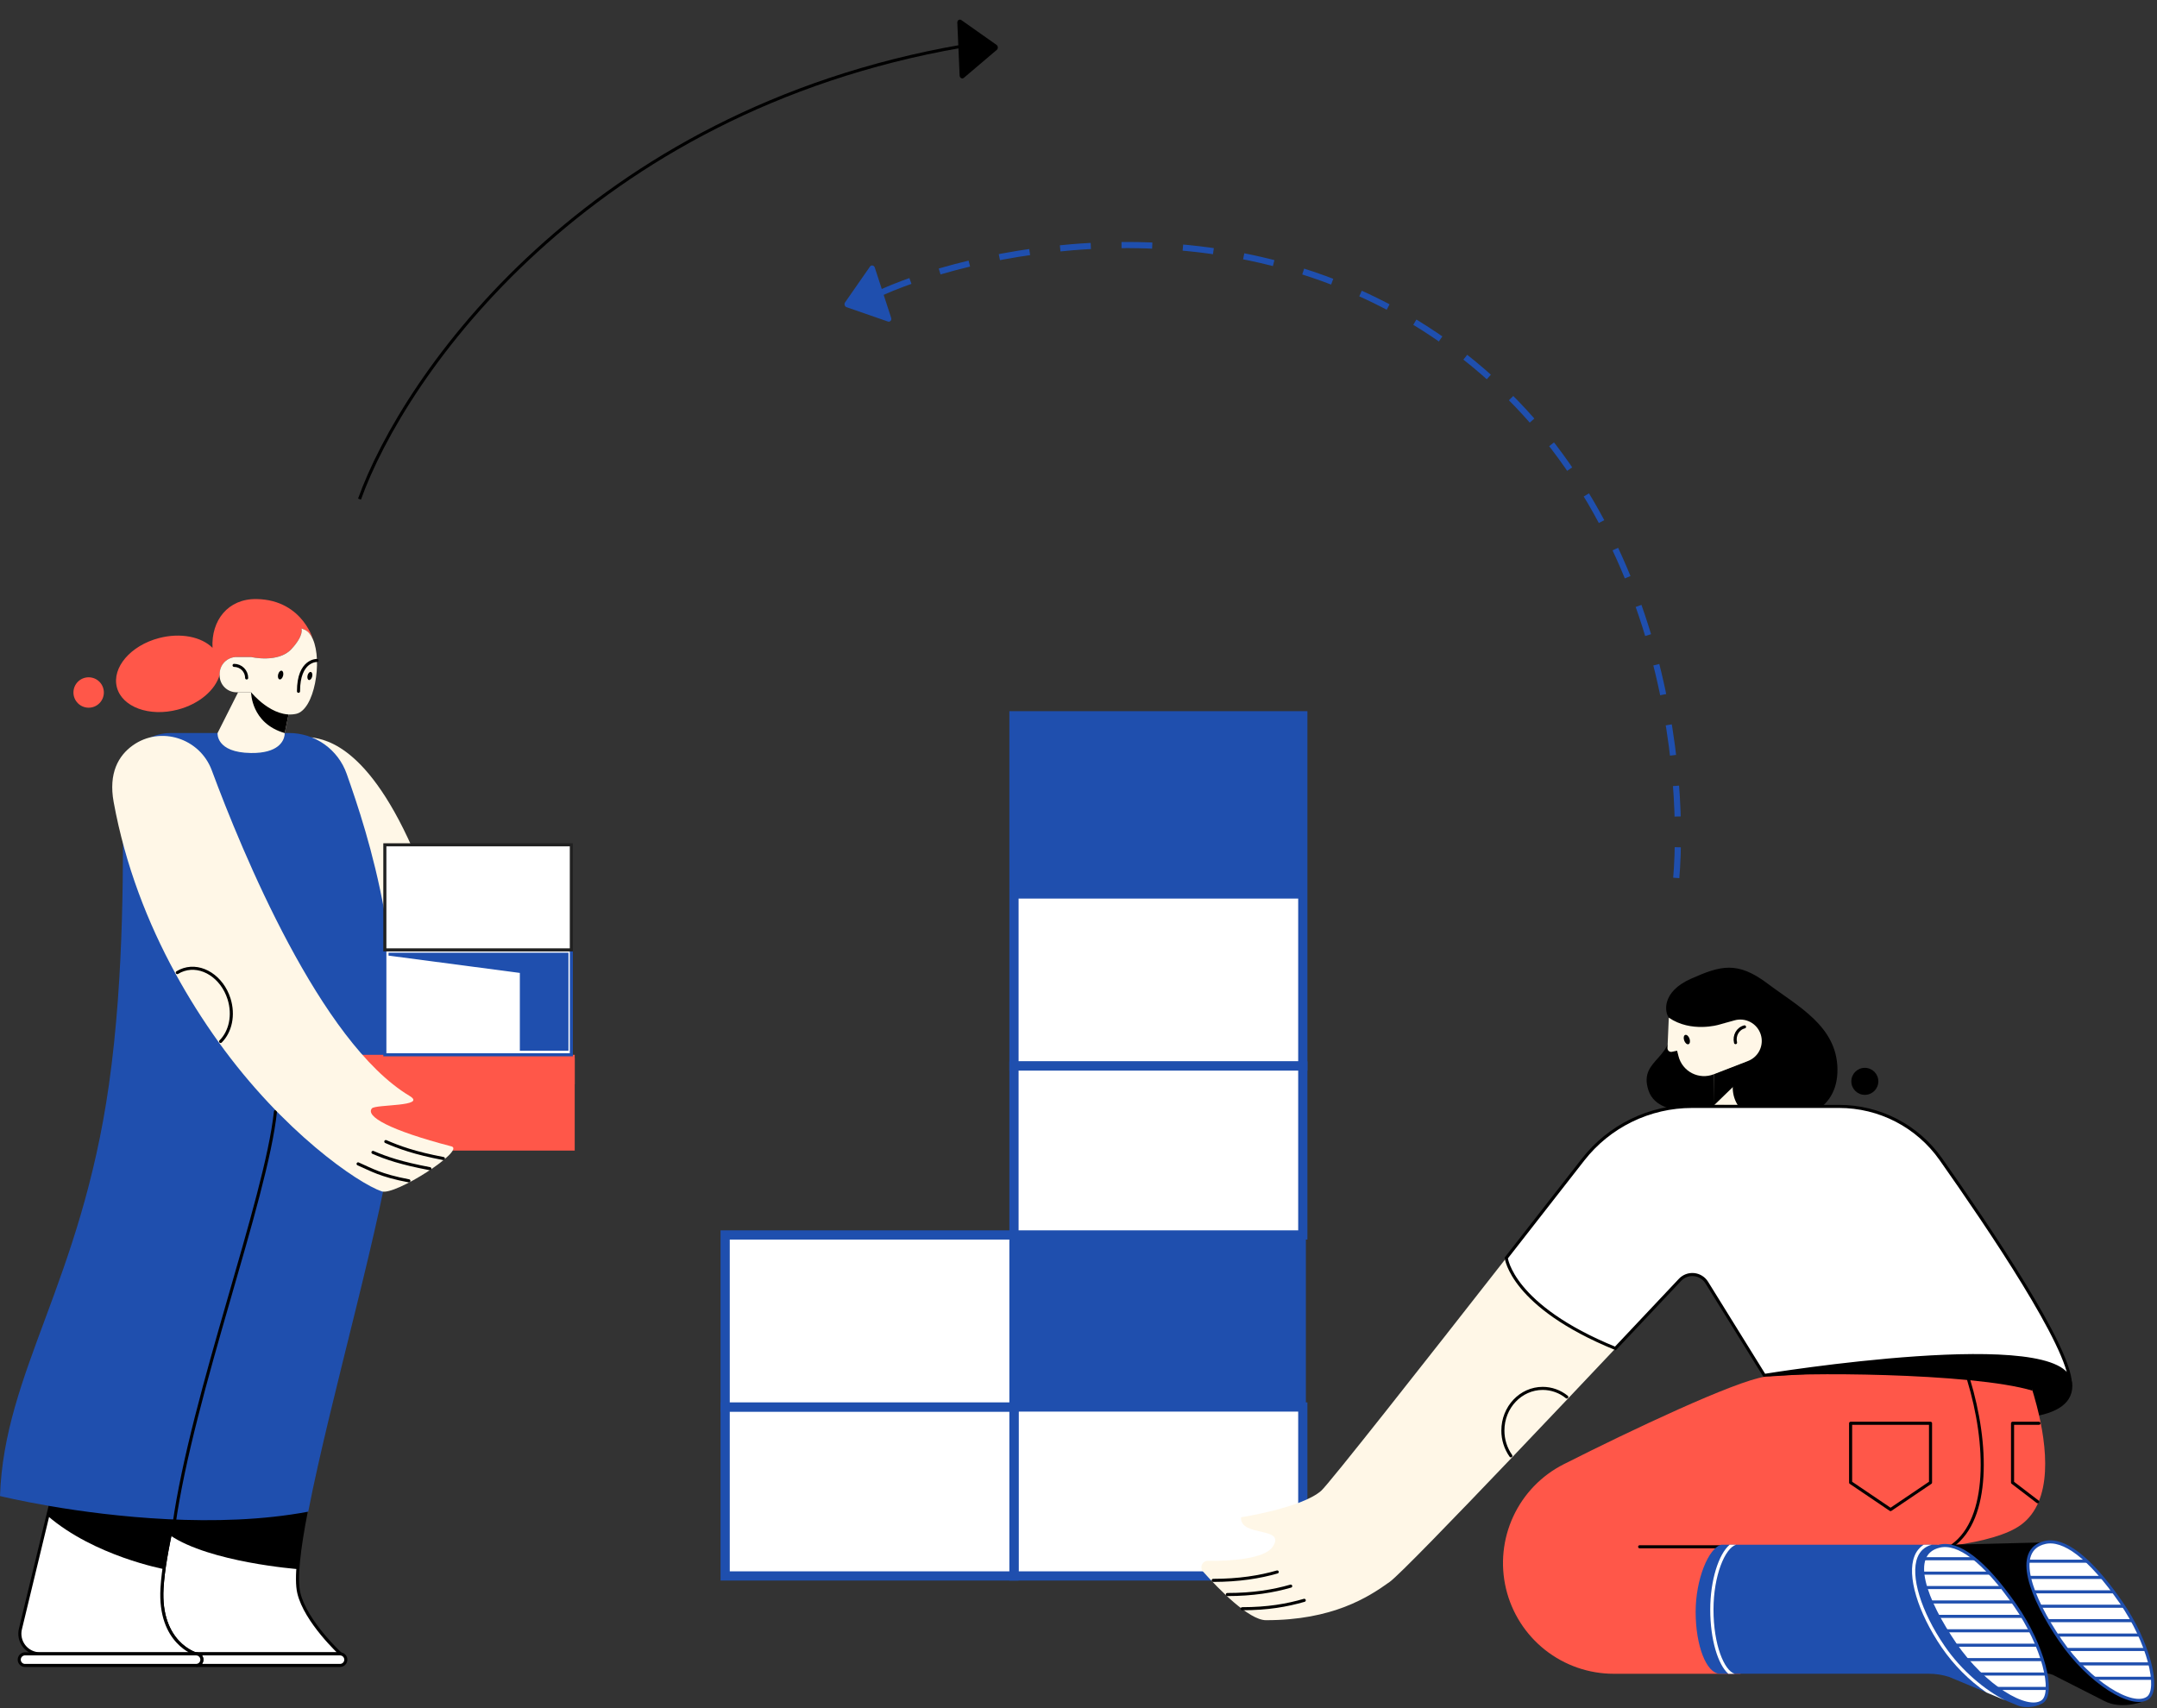 <svg width="702" height="556" viewBox="0 0 702 556" fill="none" xmlns="http://www.w3.org/2000/svg">
<rect x="0" y="0" width="702" height="556" fill="#333333" stroke="none"/>
<path d="M117 162.479C131.446 122.197 190.884 36.311 313.071 15.025" stroke="black"/>
<path d="M424 458H330V513H424V458Z" fill="white" stroke="#1F4FAE" stroke-width="3" stroke-miterlimit="10"/>
<path d="M425 402H330V458H425V402Z" fill="#1F4FAE"/>
<path d="M424 291H330V347H424V291Z" fill="white" stroke="#1F4FAE" stroke-width="3" stroke-miterlimit="10"/>
<path d="M424 233H330V288H424V233Z" fill="#1F4FAE" stroke="#1F4FAE" stroke-width="3" stroke-miterlimit="10"/>
<g clip-path="url(#clip0)">
<path d="M311.56 7.377L312.313 24.61C312.321 24.784 312.372 24.953 312.459 25.099C312.547 25.244 312.668 25.36 312.809 25.435C312.951 25.51 313.107 25.54 313.263 25.523C313.418 25.505 313.565 25.441 313.689 25.336L324.429 16.212C324.875 15.834 324.837 14.974 324.36 14.637L312.867 6.529C312.734 6.435 312.582 6.383 312.425 6.379C312.269 6.376 312.115 6.42 311.98 6.507C311.846 6.595 311.735 6.722 311.661 6.875C311.587 7.029 311.552 7.202 311.56 7.377Z" fill="black"/>
</g>
<path d="M330 458H236V513H330V458Z" fill="white" stroke="#1F4FAE" stroke-width="3" stroke-miterlimit="10"/>
<path d="M330 402H236V458H330V402Z" fill="white" stroke="#1F4FAE" stroke-width="3" stroke-miterlimit="10"/>
<path d="M424 347H330V402H424V347Z" fill="white" stroke="#1F4FAE" stroke-width="3" stroke-miterlimit="10"/>
<path d="M543.035 331.15C546.681 345.044 532.916 344.145 536.495 354.937C540.073 365.73 561.138 360.177 561.138 360.177L560.351 331.161L543.035 331.15Z" fill="black"/>
<path d="M557.888 349.506L557.951 359.671H580.323L574.402 343.126L557.888 349.506Z" fill="#FFF7E7"/>
<path d="M574.564 343.579L557.951 359.674L557.896 349.502L574.401 343.126L574.564 343.579Z" fill="black"/>
<path d="M543.035 331.15C541.826 329.43 540.698 322.88 550.331 318.6C559.963 314.321 565.411 312.761 575.237 320.156C585.064 327.551 597.808 333.971 598.003 347.98C598.199 361.989 585.373 365.978 573.701 364.519C562.028 363.06 561.342 349.3 568.805 345.363L561.786 332.912C561.786 332.912 547.42 337.377 543.035 331.15Z" fill="black"/>
<path d="M606.912 356.394C609.34 356.394 611.309 354.425 611.309 351.997C611.309 349.568 609.34 347.599 606.912 347.599C604.483 347.599 602.514 349.568 602.514 351.997C602.514 354.425 604.483 356.394 606.912 356.394Z" fill="black"/>
<path d="M543.111 331.255C550.381 336.267 559.378 333.571 559.378 333.571L564.5 332.142C566.221 331.657 568.061 331.852 569.643 332.685C571.224 333.519 572.426 334.927 572.999 336.62C573.573 338.313 573.475 340.162 572.725 341.785C571.975 343.408 570.632 344.681 568.971 345.342L557.682 349.716C556.552 350.154 555.342 350.347 554.132 350.283C552.921 350.219 551.739 349.899 550.661 349.344C549.584 348.789 548.637 348.012 547.881 347.065C547.126 346.117 546.581 345.02 546.281 343.846L545.813 342.023L544.129 342.383C543.951 342.421 543.765 342.418 543.588 342.373C543.41 342.328 543.246 342.243 543.107 342.124C542.967 342.006 542.857 341.857 542.785 341.689C542.713 341.52 542.68 341.338 542.69 341.155L543.111 331.255Z" fill="#FFF7E7"/>
<path d="M549.53 339.904C550.008 339.733 550.152 338.919 549.853 338.087C549.554 337.254 548.925 336.718 548.448 336.889C547.971 337.06 547.827 337.874 548.126 338.707C548.424 339.539 549.053 340.076 549.53 339.904Z" fill="black"/>
<path d="M567.76 334.264C565.584 334.794 564.277 337.091 564.837 339.398" stroke="black" stroke-miterlimit="10" stroke-linecap="round"/>
<path d="M525.738 438.942C520.985 443.975 515.855 449.406 510.582 454.968C504.568 461.315 498.373 467.832 492.378 474.124C472.784 494.673 455.194 512.839 452.287 514.927C445.284 519.961 433.681 527.41 412.012 527.402C406.467 527.402 396.576 517.211 391.524 511.572C391.255 511.267 391.081 510.89 391.022 510.488C390.963 510.086 391.022 509.675 391.191 509.305C391.361 508.936 391.634 508.623 391.977 508.405C392.32 508.188 392.719 508.074 393.126 508.078C400.914 508.217 411.627 507.311 414.176 503.539C418.773 496.755 403.47 500.479 403.908 493.907C403.908 493.907 423.606 490.846 429.955 485.297C432.5 483.074 463.589 443.538 490.211 409.495C490.211 409.495 491.982 425.186 525.738 438.942Z" fill="#FFF7E7"/>
<path d="M424.472 520.929C418.805 522.569 412.591 523.665 404.264 523.665" stroke="black" stroke-miterlimit="10" stroke-linecap="round"/>
<path d="M420.066 516.31C414.399 517.95 407.766 519.047 399.437 519.047" stroke="black" stroke-miterlimit="10" stroke-linecap="round"/>
<path d="M415.675 511.702C410.008 513.342 403.162 514.439 394.835 514.439" stroke="black" stroke-miterlimit="10" stroke-linecap="round"/>
<path d="M491.716 473.907C490.014 471.496 489.105 468.615 489.117 465.664C489.117 458.086 494.918 451.947 502.077 451.947C504.936 451.952 507.706 452.94 509.921 454.747" stroke="black" stroke-miterlimit="10" stroke-linecap="round"/>
<path d="M674.449 451.048V451.082C674.449 476.885 573.996 448.057 573.996 448.057C573.996 448.057 673.774 431.052 674.447 450.867C674.447 450.926 674.449 450.989 674.449 451.048Z" fill="black"/>
<path d="M673.812 450.398C673.138 431.553 574.215 447.724 574.215 447.724L555.465 417.486C555.019 416.767 554.413 416.161 553.695 415.714C552.976 415.267 552.165 414.99 551.323 414.907C550.481 414.823 549.631 414.934 548.839 415.231C548.047 415.529 547.334 416.004 546.755 416.62C542.123 421.548 534.592 429.558 525.734 438.934C491.982 425.182 490.218 409.486 490.218 409.486C499.573 397.524 508.376 386.239 515.192 377.49C519.397 372.093 524.779 367.726 530.927 364.723C537.075 361.72 543.828 360.159 550.67 360.159H598.572C605.051 360.158 611.435 361.714 617.187 364.697C622.939 367.68 627.889 372.002 631.621 377.299C647.573 399.953 673.561 438.391 673.812 450.398Z" fill="white" stroke="black" stroke-miterlimit="10"/>
<path d="M657.895 442.839C657.895 442.839 660.422 448.16 662.878 457.647C666.282 470.793 668.303 488.65 657.685 496.395C640.213 509.13 566.481 504.566 566.481 504.566V544.844H525.199C517.092 544.844 509.223 542.111 502.86 537.088C496.498 532.064 492.015 525.043 490.134 517.157C488.254 509.272 489.086 500.983 492.497 493.629C495.907 486.275 501.697 480.285 508.931 476.626C530.878 465.527 564.714 449.556 574.425 448.145L657.895 442.839Z" fill="#FF5749"/>
<path d="M640.672 449.078C647.063 470.084 647.575 494.309 635.481 503.084" stroke="black" stroke-linecap="round" stroke-linejoin="round"/>
<path d="M661.487 452.692C641.784 446.735 583.18 446.649 574.436 448.164C629.231 438.66 657.963 442.573 657.963 442.573C657.963 442.573 660.754 447.234 661.487 452.692Z" fill="black"/>
<path d="M533.625 503.501H564.39" stroke="black" stroke-linecap="round" stroke-linejoin="round"/>
<path d="M628.295 482.596L615.288 491.393L602.283 482.596V463.303H628.295V482.596Z" stroke="black" stroke-linecap="round" stroke-linejoin="round"/>
<path d="M663.143 488.837L654.988 482.596V463.303H663.581" stroke="black" stroke-linecap="round" stroke-linejoin="round"/>
<path d="M684.878 553.719L668.037 545.158C665.917 544.462 663.699 544.106 661.468 544.105H593.419C593.379 544.107 593.34 544.107 593.301 544.105C588.973 543.949 585.487 534.984 585.487 523.95C585.487 512.816 589.036 503.79 593.419 503.79C593.559 503.789 593.7 503.799 593.84 503.819L664.221 502.108L696.902 554.056C696.902 554.056 690.269 556.527 684.878 553.719Z" fill="black"/>
<path d="M690.176 521.424C699.335 534.597 703 549.898 698.99 552.721C693.978 556.245 679.975 547.762 670.532 533.932C661.089 520.102 655.001 504.562 665.541 502.108C671.506 500.719 679.874 506.604 690.176 521.424Z" fill="white" stroke="#1F4FAE" stroke-miterlimit="10"/>
<path d="M660.606 513.475H684.132" stroke="#1F4FAE" stroke-miterlimit="10"/>
<path d="M659.952 508.198H679.175" stroke="#1F4FAE" stroke-miterlimit="10"/>
<path d="M661.925 518.167H687.838" stroke="#1F4FAE" stroke-miterlimit="10"/>
<path d="M663.983 522.857H691.146" stroke="#1F4FAE" stroke-miterlimit="10"/>
<path d="M666.598 527.549H693.976" stroke="#1F4FAE" stroke-miterlimit="10"/>
<path d="M669.768 532.241H696.335" stroke="#1F4FAE" stroke-miterlimit="10"/>
<path d="M672.85 536.934H697.575H698.253" stroke="#1F4FAE" stroke-miterlimit="10"/>
<path d="M676.685 541.624H699.695" stroke="#1F4FAE" stroke-miterlimit="10"/>
<path d="M681.743 546.315H700.305" stroke="#1F4FAE" stroke-miterlimit="10"/>
<path d="M656.435 555.066L634.393 545.886C632.272 545.19 630.053 544.835 627.821 544.834H559.78C559.742 544.836 559.703 544.836 559.664 544.834C555.336 544.678 551.851 535.715 551.851 524.678C551.851 514.09 556.061 503.815 560.235 502.836H630.583L664.189 553.778C665.067 555.277 659.483 556.479 656.435 555.066Z" fill="#1F4FAE"/>
<path d="M564.542 544.844H562.494C559.077 541.88 556.6 533.593 556.6 523.954C556.6 514.444 559.336 505.87 562.915 502.843H565.001C561.462 503.895 557.66 512.736 557.66 523.954C557.654 535.447 561.165 543.794 564.542 544.844Z" fill="white"/>
<path d="M655.879 522.598C665.038 535.774 668.703 551.073 664.693 553.896C659.681 557.422 645.678 548.939 636.235 535.106C626.792 521.274 620.704 505.737 631.244 503.283C637.21 501.893 645.577 507.781 655.879 522.598Z" fill="white" stroke="#1F4FAE" stroke-miterlimit="10"/>
<path d="M652.536 553.45L646.499 550.936C640.81 546.977 635.881 542.025 631.949 536.317C624.116 524.842 620.546 512.882 623.068 506.554C623.641 505.028 624.69 503.727 626.059 502.843H628.673C626.446 503.455 624.895 504.836 624.055 506.943C621.657 512.96 625.183 524.525 632.826 535.723C638.392 543.889 646.124 550.21 652.536 553.45Z" fill="white"/>
<path d="M626.076 507.394H642.701" stroke="#1F4FAE" stroke-miterlimit="10"/>
<path d="M625.655 512.084H647.568" stroke="#1F4FAE" stroke-miterlimit="10"/>
<path d="M626.535 516.776H651.237" stroke="#1F4FAE" stroke-miterlimit="10"/>
<path d="M628.294 521.468H655.188" stroke="#1F4FAE" stroke-miterlimit="10"/>
<path d="M630.713 526.158H658.325" stroke="#1F4FAE" stroke-miterlimit="10"/>
<path d="M633.353 530.85H660.763" stroke="#1F4FAE" stroke-miterlimit="10"/>
<path d="M636.651 535.542H662.962" stroke="#1F4FAE" stroke-miterlimit="10"/>
<path d="M639.95 540.234H664.453" stroke="#1F4FAE" stroke-miterlimit="10"/>
<path d="M644.128 544.924H665.85" stroke="#1F4FAE" stroke-miterlimit="10"/>
<path d="M649.846 549.616H666.305" stroke="#1F4FAE" stroke-miterlimit="10"/>
<path d="M110.817 538.351H63.679C63.679 538.351 51.68 534.829 52.733 516.966C53.089 510.979 54.373 503.999 56.265 495.284L56.311 494.627C70.394 495.219 85.514 494.739 99.652 492.078C97.284 504.308 96.153 513.85 97.244 518.505C99.433 527.853 110.817 538.351 110.817 538.351Z" fill="white" stroke="black" stroke-miterlimit="10"/>
<path d="M99.633 492.202L96.934 510.775C96.934 510.775 68.23 508.573 55.337 499.749L56.265 494.623H56.392C70.483 495.214 85.597 494.777 99.633 492.202Z" fill="black"/>
<path d="M112.547 540.245C112.547 540.493 112.498 540.739 112.403 540.968C112.307 541.198 112.168 541.406 111.991 541.581C111.815 541.756 111.606 541.895 111.377 541.989C111.147 542.083 110.901 542.13 110.652 542.129H63.826C64.326 542.129 64.805 541.931 65.158 541.577C65.512 541.224 65.71 540.745 65.71 540.245C65.71 539.745 65.512 539.266 65.158 538.913C64.805 538.56 64.326 538.361 63.826 538.361H110.663C111.162 538.364 111.639 538.563 111.992 538.916C112.345 539.269 112.544 539.746 112.547 540.245V540.245Z" fill="white" stroke="black" stroke-miterlimit="10"/>
<path d="M63.679 538.351H13.007C12.009 538.35 11.025 538.122 10.129 537.683C9.233 537.244 8.448 536.606 7.836 535.818C7.224 535.03 6.8 534.112 6.597 533.135C6.394 532.158 6.416 531.148 6.663 530.181L16.31 490.259C26.593 492.025 40.823 493.973 56.305 494.625L56.259 495.282C54.365 503.999 53.083 510.979 52.727 516.964C51.676 534.831 63.679 538.351 63.679 538.351Z" fill="white" stroke="black" stroke-miterlimit="10"/>
<path d="M56.265 494.623L53.343 510.775C53.343 510.775 30.681 506.527 15.537 493.463L16.31 490.261C26.456 492.004 40.625 493.922 56.046 494.6L56.265 494.623Z" fill="black"/>
<path d="M65.706 540.245C65.706 540.493 65.657 540.738 65.563 540.966C65.468 541.195 65.329 541.402 65.154 541.577C64.98 541.752 64.772 541.891 64.543 541.986C64.315 542.08 64.07 542.129 63.822 542.129H8.353C8.089 542.157 7.822 542.129 7.569 542.047C7.316 541.965 7.084 541.831 6.886 541.653C6.689 541.476 6.531 541.259 6.423 541.016C6.315 540.773 6.259 540.511 6.259 540.245C6.259 539.979 6.315 539.717 6.423 539.474C6.531 539.232 6.689 539.014 6.886 538.837C7.084 538.659 7.316 538.525 7.569 538.443C7.822 538.361 8.089 538.333 8.353 538.361H63.827C64.325 538.365 64.801 538.565 65.153 538.917C65.505 539.27 65.704 539.747 65.706 540.245Z" fill="white" stroke="black" stroke-miterlimit="10"/>
<path d="M118.113 293.149L101.408 240.016C106.146 240.793 121.262 242.885 137.231 283.26C140.262 290.928 170.156 359.994 170.156 359.994C170.156 359.994 172.627 373.582 160.378 373.256C153.802 373.064 122.662 316.351 118.113 293.149Z" fill="#FFF7E7"/>
<path d="M127.891 368.631C125.308 394.064 107.445 455.246 100.315 492.078C70.634 497.665 35.947 493.632 16.325 490.261C6.45 488.565 0.215 487.037 0 486.984C1.385 446.464 26.328 417.44 35.463 353.018C40.557 317.094 40.094 278.951 39.951 254.263C39.941 252.211 40.336 250.176 41.114 248.277C41.892 246.378 43.038 244.651 44.485 243.196C45.933 241.741 47.654 240.587 49.549 239.799C51.444 239.011 53.476 238.606 55.529 238.606H94.072C98.189 238.607 102.204 239.887 105.564 242.267C108.923 244.648 111.461 248.013 112.827 251.897C119.772 271.644 133.583 312.593 127.891 368.631Z" fill="#1F4FAE"/>
<path d="M89.645 361.846C86.603 390.561 62.639 453.661 56.615 496.358" stroke="black" stroke-miterlimit="10" stroke-linecap="round"/>
<path d="M181.668 337.839C181.668 337.839 185.972 346.01 185.246 351.995C184.52 357.98 175.5 368.557 165.669 373.256C165.669 373.256 171.675 369.591 168.172 357.047C166.394 350.671 181.668 337.839 181.668 337.839Z" fill="#FFF7E7"/>
<path d="M179.468 343.116C179.468 343.116 182.674 352.168 181.944 358.152" stroke="black" stroke-miterlimit="10" stroke-linecap="round"/>
<path d="M175.729 347.734C175.729 347.734 178.935 356.786 178.205 362.77" stroke="black" stroke-miterlimit="10" stroke-linecap="round"/>
<path d="M171.551 351.913C171.551 351.913 174.757 360.964 174.027 366.949" stroke="black" stroke-miterlimit="10" stroke-linecap="round"/>
<path d="M187.04 343.359H117V374.535H187.04V343.359Z" fill="#FF5749"/>
<path d="M185.947 309.155H125.249V343.354H185.947V309.155Z" fill="white" stroke="#1F4FAE" stroke-miterlimit="10"/>
<path d="M185.947 275H125.249V309.199H185.947V275Z" fill="white" stroke="#212121" stroke-miterlimit="10"/>
<path d="M126.189 344.355H187.044V352.96L126.189 344.355Z" fill="#FF5749"/>
<path d="M185.005 310.12V342.037H169.185V316.703L126.454 311.069V310.12H185.005Z" fill="#1F4FAE"/>
<path d="M124.222 387.81C116.454 385.124 92.158 368.5 71.15 339.234C65.994 332.058 61.283 324.572 57.046 316.818C48.114 300.46 40.766 281.74 36.992 261.089C35.257 251.602 38.614 245.948 43.147 242.687C52.217 236.162 65.039 240.279 68.923 250.75C78.764 277.273 104.298 339.371 133.296 356.738C139.191 360.263 122.182 359.426 121.039 360.802C118.896 363.377 126.642 367.873 146.931 373.167C151.621 374.39 128.566 389.315 124.222 387.81Z" fill="#FFF7E7"/>
<path d="M125.562 371.603C129.855 373.466 134.926 375.344 144.297 377.127" stroke="black" stroke-miterlimit="10" stroke-linecap="round"/>
<path d="M121.384 375.121C125.676 376.986 130.526 378.642 139.89 380.425" stroke="black" stroke-miterlimit="10" stroke-linecap="round"/>
<path d="M116.545 378.859C120.839 380.724 123.702 382.602 133.074 384.383" stroke="black" stroke-miterlimit="10" stroke-linecap="round"/>
<path d="M57.699 316.599C58.363 316.187 59.075 315.858 59.821 315.622C65.7 313.764 72.287 318.018 74.535 325.124C76.219 330.44 74.994 335.847 71.798 339.018" stroke="black" stroke-miterlimit="10" stroke-linecap="round"/>
<path d="M92.665 238.622C92.674 238.879 92.654 239.135 92.608 239.387C92.322 241.13 90.684 245.245 81.647 245.116C70.192 244.957 70.807 238.622 70.807 238.622L77.482 225.361H95.402L92.665 238.622Z" fill="#FFF7E7"/>
<path d="M92.665 238.623L95.402 225.361H81.719C81.719 225.361 81.694 235.486 92.665 238.623Z" fill="black"/>
<path d="M101.744 207.948C100.786 205.233 98.165 204.603 98.067 204.567C98.107 204.652 99.054 206.715 94.848 211.276C90.554 215.935 81.734 213.857 81.734 213.857H76.983C75.857 213.859 74.759 214.206 73.836 214.851C72.914 215.497 72.212 216.41 71.825 217.467V217.467C71.603 218.074 71.489 218.715 71.491 219.362V219.61C71.491 219.623 71.491 219.637 71.491 219.65C70.122 224.571 64.885 229.163 57.846 231C48.584 233.421 39.717 230.158 38.038 223.734C36.358 217.309 42.496 210.123 51.756 207.702C58.764 205.87 65.55 207.281 69.162 210.878C68.689 202.037 74.151 194.857 83.477 195.002C99.018 195.242 102.308 209.546 101.744 207.948Z" fill="#FF5749"/>
<path d="M28.851 230.369C31.584 230.369 33.8 228.153 33.8 225.42C33.8 222.687 31.584 220.471 28.851 220.471C26.118 220.471 23.902 222.687 23.902 225.42C23.902 228.153 26.118 230.369 28.851 230.369Z" fill="#FF5749"/>
<path d="M96.376 232.371C88.712 234.025 81.733 225.353 81.733 225.353H76.982C75.525 225.353 74.127 224.774 73.096 223.745C72.065 222.715 71.484 221.318 71.482 219.861V219.37C71.482 218.648 71.624 217.932 71.9 217.265C72.176 216.597 72.581 215.99 73.092 215.479C73.603 214.968 74.21 214.563 74.877 214.286C75.544 214.01 76.26 213.868 76.982 213.868H81.733C81.733 213.868 90.553 215.945 94.848 211.287C99.058 206.725 98.106 204.662 98.066 204.578C98.448 204.69 98.821 204.831 99.182 204.999C100.317 205.532 101.194 206.622 101.832 208.075C104.975 215.196 102.367 231.078 96.376 232.371Z" fill="#FFF7E7"/>
<path d="M80.275 220.683C80.275 220.146 80.169 219.614 79.964 219.117C79.758 218.621 79.457 218.17 79.077 217.79C78.697 217.41 78.246 217.108 77.749 216.903C77.253 216.697 76.721 216.591 76.183 216.591" stroke="black" stroke-miterlimit="10" stroke-linecap="round"/>
<path d="M103.174 214.985C103.174 214.985 97.147 214.775 97.147 225.028" stroke="black" stroke-miterlimit="10" stroke-linecap="round"/>
<path d="M101.594 220.229C101.772 219.507 101.581 218.84 101.168 218.738C100.755 218.636 100.276 219.138 100.098 219.859C99.92 220.58 100.11 221.248 100.523 221.35C100.936 221.452 101.416 220.95 101.594 220.229Z" fill="black"/>
<path d="M92.14 219.942C92.332 219.161 92.126 218.439 91.68 218.328C91.233 218.218 90.714 218.762 90.521 219.543C90.328 220.324 90.534 221.046 90.981 221.157C91.428 221.267 91.947 220.724 92.14 219.942Z" fill="black"/>
<path d="M287.001 95.135C320.821 80.183 405.449 62.946 473.402 113.604C541.355 164.262 549.517 252.482 545.104 290.26" stroke="#1F4FAE" stroke-width="2" stroke-dasharray="10 10"/>
<path d="M290.035 103.491L284.7 87.087C284.645 86.921 284.55 86.772 284.425 86.655C284.301 86.539 284.15 86.46 283.991 86.426C283.832 86.392 283.669 86.406 283.521 86.465C283.373 86.524 283.244 86.626 283.15 86.761L275 98.481C274.662 98.967 274.929 99.786 275.488 99.981L288.973 104.665C289.128 104.719 289.293 104.727 289.448 104.688C289.603 104.649 289.743 104.565 289.852 104.444C289.961 104.323 290.036 104.17 290.069 104.002C290.101 103.834 290.089 103.657 290.035 103.491Z" fill="#1F4FAE"/>
<defs>
<clipPath id="clip0">
<rect width="22.999" height="20.545" fill="white" transform="matrix(0.044 0.999 -0.999 0.046 327.682 3.762)"/>
</clipPath>
</defs>
</svg>
